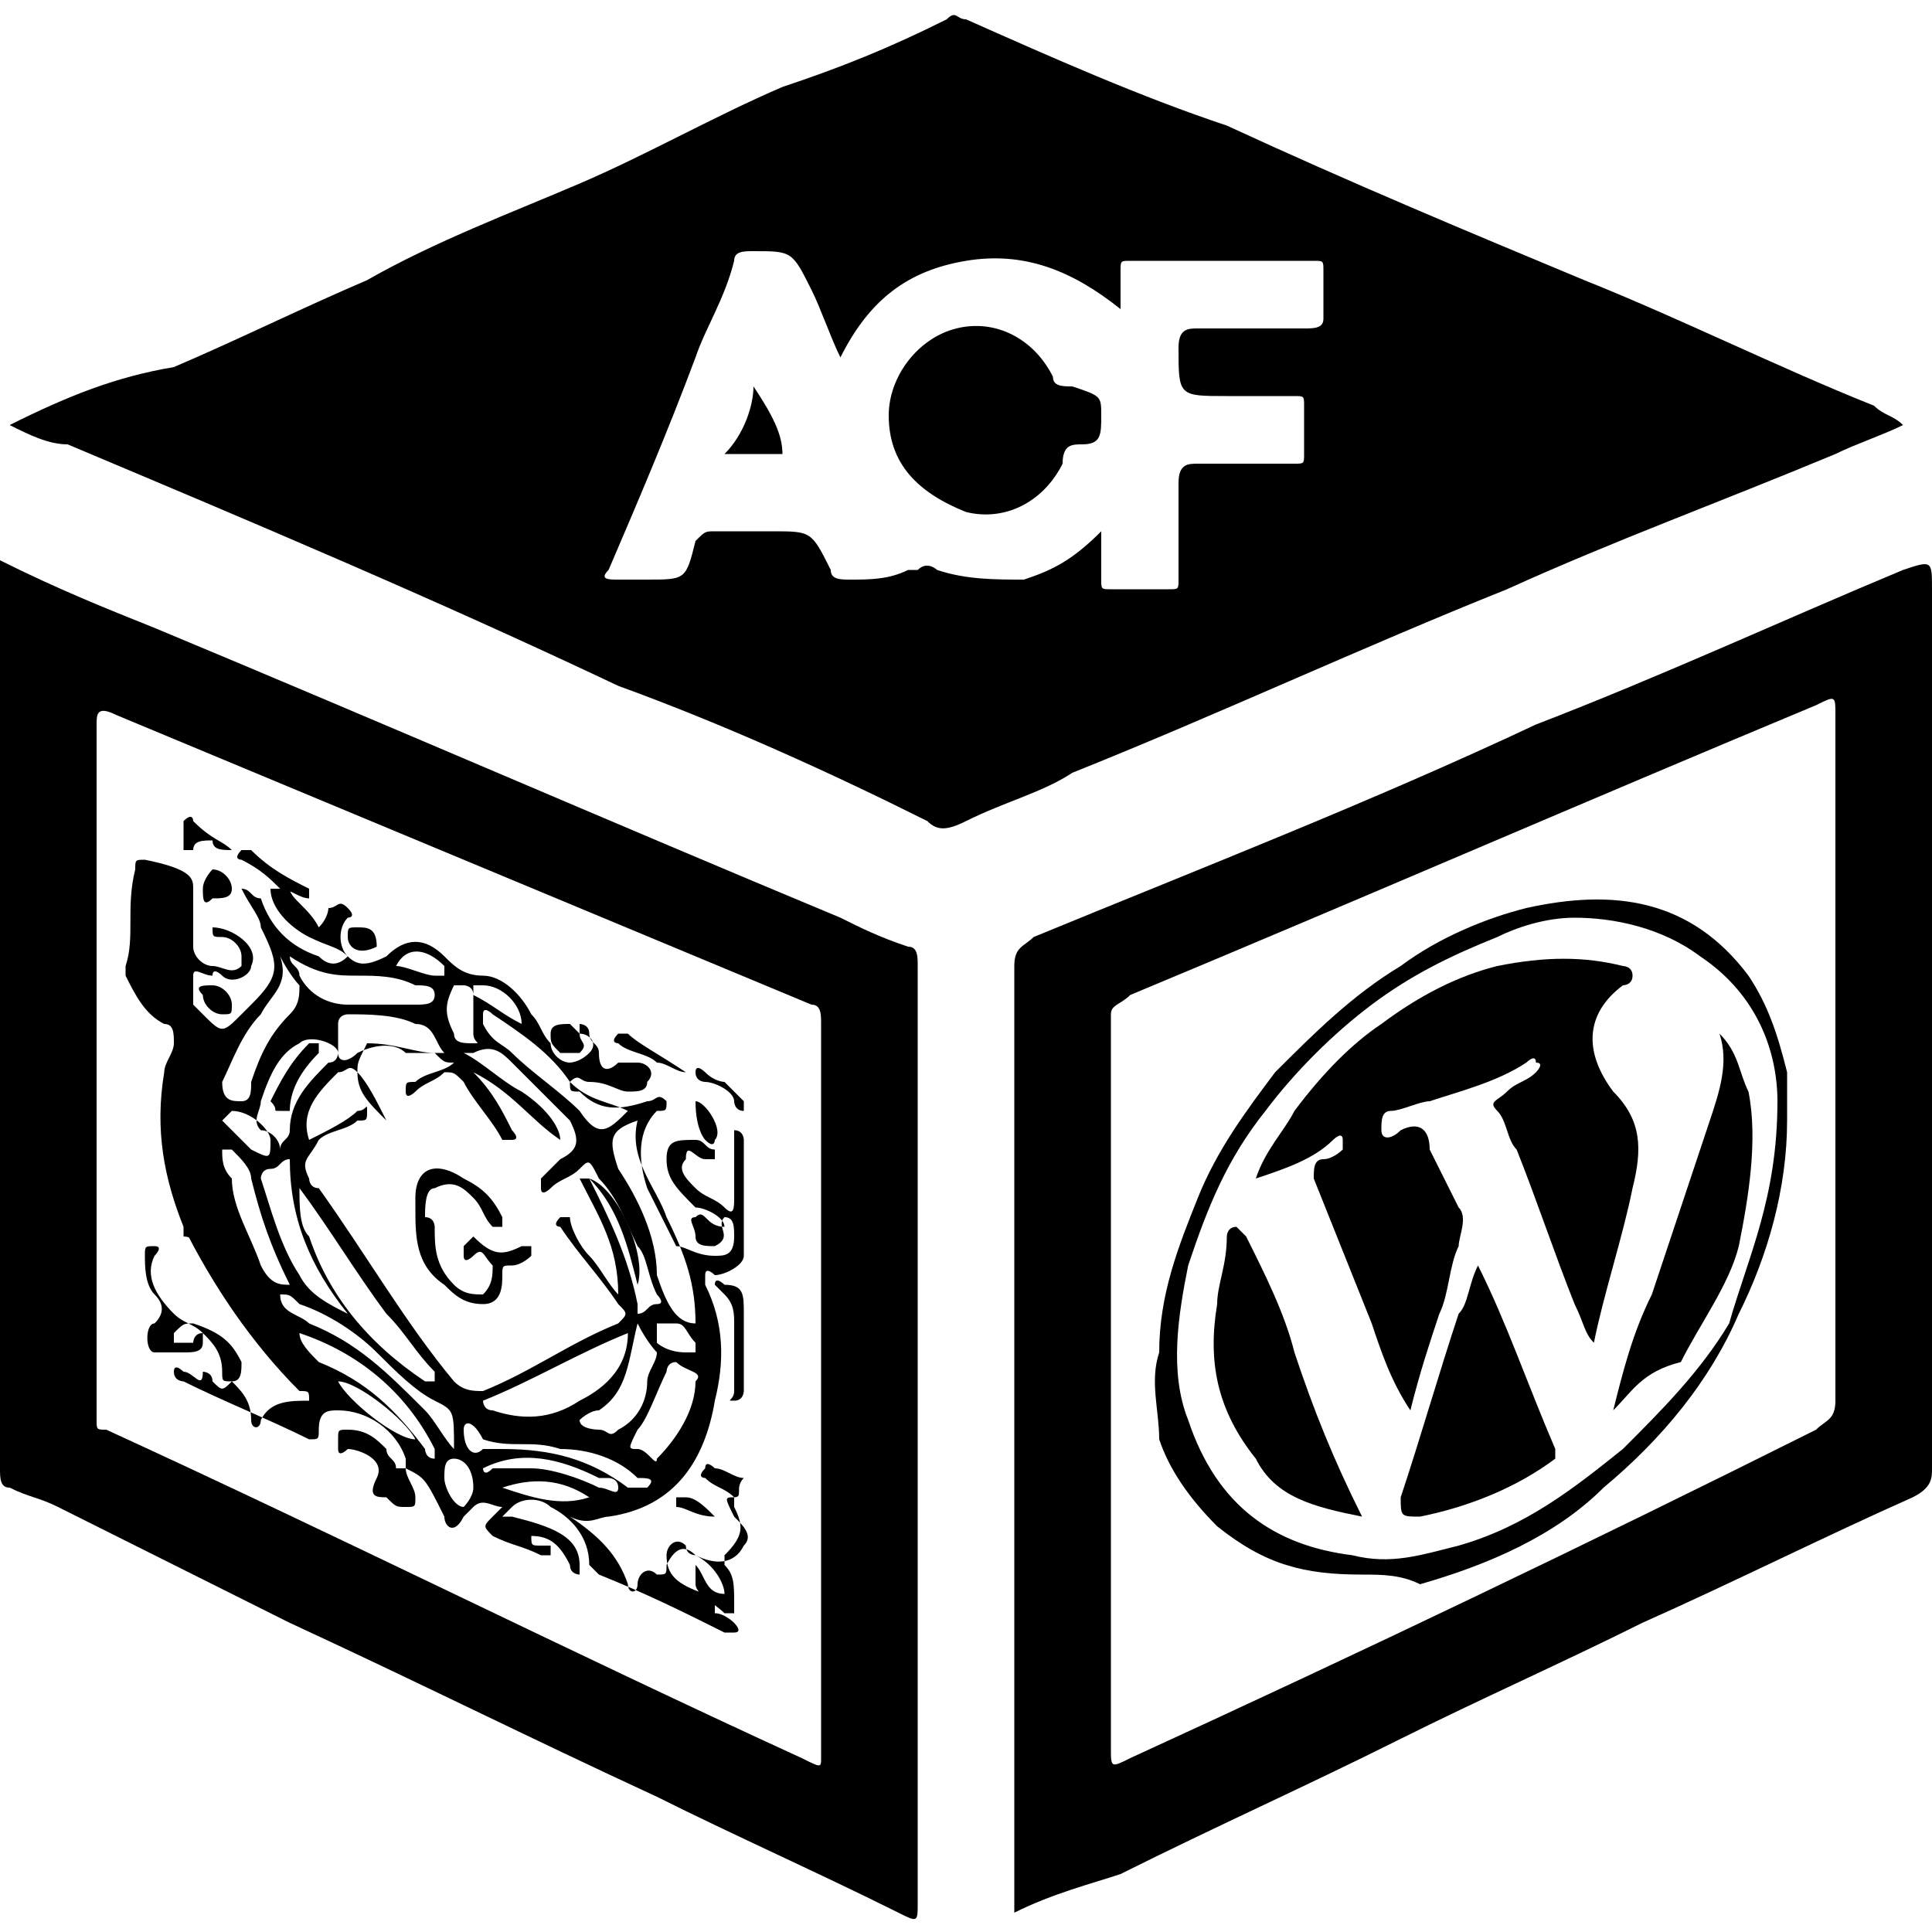<?xml version="1.0" encoding="utf-8"?>
<!-- Generator: Adobe Illustrator 23.1.1, SVG Export Plug-In . SVG Version: 6.00 Build 0)  -->
<svg version="1.1" id="Layer_1" xmlns="http://www.w3.org/2000/svg" xmlns:xlink="http://www.w3.org/1999/xlink" x="0px" y="0px"
	 viewBox="0 0 20 20" style="enable-background:new 0 0 20 20;" xml:space="preserve">
<path d="M10.5,19.8c0-0.1,0-0.1,0-0.2c0-3.2,0-6.4,0-9.6c0-0.2,0.1-0.2,0.2-0.3c1.7-0.7,3.5-1.4,5.2-2.2c1.3-0.5,2.6-1.1,3.8-1.6
	C20,5.8,20,5.8,20,6.1c0,3,0,6,0,9.1c0,0.1,0,0.2-0.2,0.3c-0.9,0.4-1.9,0.9-2.8,1.3c-0.8,0.4-1.7,0.8-2.5,1.2
	c-1,0.5-1.9,0.9-2.9,1.4C11.3,19.5,10.9,19.6,10.5,19.8z M11.5,14.4c0,1.2,0,2.5,0,3.7c0,0.2,0,0.2,0.2,0.1c2.4-1.1,4.7-2.2,7.1-3.4
	c0.1-0.1,0.2-0.1,0.2-0.3c0-2.4,0-4.7,0-7.1c0-0.2,0-0.2-0.2-0.1c-2.4,1-4.7,2-7.1,3c-0.1,0.1-0.2,0.1-0.2,0.2
	C11.5,11.9,11.5,13.1,11.5,14.4z"/>
<path d="M19.4,4.2c-1-0.4-2-0.9-3-1.3c-1.2-0.5-2.4-1-3.7-1.6C11.8,1,10.9,0.6,10,0.2c-0.1,0-0.1-0.1-0.2,0C9.2,0.5,8.7,0.7,8.1,0.9
	C7.4,1.2,6.7,1.6,6,1.9c-0.7,0.3-1.5,0.6-2.2,1c-0.7,0.3-1.3,0.6-2,0.9C1.2,3.9,0.7,4.1,0.1,4.4c0.2,0.1,0.4,0.2,0.6,0.2
	c1.9,0.8,3.8,1.6,5.7,2.5C7.5,7.5,8.6,8,9.6,8.5c0.1,0.1,0.2,0.1,0.4,0c0.4-0.2,0.8-0.3,1.1-0.5c1.5-0.6,3-1.3,4.5-1.9
	c1.1-0.5,2.2-0.9,3.4-1.4c0.2-0.1,0.5-0.2,0.7-0.3C19.6,4.3,19.5,4.3,19.4,4.2z M13.5,3.4c-0.4,0-0.7,0-1.1,0c-0.1,0-0.2,0-0.2,0.2
	c0,0.5,0,0.5,0.5,0.5c0.2,0,0.5,0,0.7,0c0.1,0,0.1,0,0.1,0.1c0,0.2,0,0.3,0,0.5c0,0.1,0,0.1-0.1,0.1c-0.3,0-0.7,0-1,0
	c-0.1,0-0.2,0-0.2,0.2c0,0.3,0,0.6,0,1c0,0.1,0,0.1-0.1,0.1c-0.2,0-0.4,0-0.6,0c-0.1,0-0.1,0-0.1-0.1c0-0.1,0-0.3,0-0.5
	c-0.3,0.3-0.5,0.4-0.8,0.5C10.3,6,10,6,9.7,5.9c0,0-0.1-0.1-0.2,0c0,0-0.1,0-0.1,0C9.2,6,9,6,8.8,6C8.7,6,8.6,6,8.6,5.9
	C8.4,5.5,8.4,5.5,8,5.5c-0.2,0-0.4,0-0.6,0c-0.1,0-0.1,0-0.2,0.1C7.1,6,7.1,6,6.7,6C6.6,6,6.5,6,6.4,6C6.3,6,6.2,6,6.3,5.9
	c0.3-0.7,0.6-1.4,0.9-2.2c0.1-0.3,0.3-0.6,0.4-1c0-0.1,0.1-0.1,0.2-0.1c0.4,0,0.4,0,0.6,0.4c0.1,0.2,0.2,0.5,0.3,0.7
	c0.3-0.6,0.7-0.9,1.3-1c0.6-0.1,1.1,0.1,1.6,0.5c0-0.1,0-0.3,0-0.4c0-0.1,0-0.1,0.1-0.1c0.6,0,1.3,0,1.9,0c0.1,0,0.1,0,0.1,0.1
	c0,0.2,0,0.4,0,0.5C13.7,3.4,13.6,3.4,13.5,3.4z"/>
<path d="M9.5,10c0-0.1,0-0.2-0.1-0.2C9.1,9.7,8.9,9.6,8.7,9.5c-2.4-1-4.7-2-7.1-3C1.1,6.3,0.6,6.1,0,5.8C0,5.9,0,6,0,6
	c0,2.4,0,4.8,0,7.2c0,0.7,0,1.3,0,2c0,0.1,0,0.2,0.1,0.2c0.2,0.1,0.3,0.1,0.5,0.2C1.4,16,2.2,16.4,3,16.8c1.3,0.6,2.5,1.2,3.8,1.8
	c0.8,0.4,1.7,0.8,2.5,1.2c0.2,0.1,0.2,0.1,0.2-0.1c0-2.3,0-4.7,0-7C9.5,11.7,9.5,10.8,9.5,10z M8.3,18.2c-2.4-1.1-4.8-2.3-7.2-3.4
	C1,14.8,1,14.8,1,14.7c0-2.4,0-4.8,0-7.2c0-0.1,0-0.2,0.2-0.1c2.4,1,4.8,2,7.2,3c0.1,0,0.1,0.1,0.1,0.2c0,0.6,0,1.2,0,1.9
	c0,0.6,0,1.2,0,1.9c0,0.6,0,1.3,0,1.9c0,0.6,0,1.3,0,1.9C8.5,18.3,8.5,18.3,8.3,18.2z"/>
<path d="M11.4,4.3C11.4,4.4,11.4,4.4,11.4,4.3c0,0.2,0,0.3-0.2,0.3c-0.1,0-0.2,0-0.2,0.2c-0.2,0.4-0.6,0.6-1,0.5
	C9.5,5.1,9.2,4.8,9.2,4.3c0-0.4,0.3-0.8,0.7-0.9c0.4-0.1,0.8,0.1,1,0.5c0,0.1,0.1,0.1,0.2,0.1C11.4,4.1,11.4,4.1,11.4,4.3z"/>
<path d="M7.8,4C7.9,4,7.9,4,7.8,4C8,4.3,8.1,4.5,8.1,4.7c-0.2,0-0.4,0-0.6,0C7.7,4.5,7.8,4.2,7.8,4z"/>
<path d="M7.6,15.5c0,0,0,0.1,0,0.1c0.1,0.2,0.1,0.3-0.1,0.5c0,0,0,0.1,0,0.1c0.1,0.1,0.1,0.2,0.1,0.4c0,0,0,0.1,0,0.1
	c0,0-0.1,0-0.1,0c-0.1-0.1-0.3-0.2-0.3-0.3c0-0.1,0-0.1,0-0.2c0.1,0.1,0.1,0.3,0.3,0.3c0-0.1-0.1-0.3-0.3-0.4c0,0-0.1,0-0.1-0.1
	c-0.1-0.1-0.2,0-0.2,0.1c0,0.2,0.1,0.3,0.4,0.4c0.1,0,0.1,0,0.1,0.1c0,0.1,0,0.1,0,0.1c0.1,0,0.2,0.1,0.2,0.1c0,0,0.1,0.1,0,0.1
	c0,0-0.1,0-0.1,0c-0.4-0.2-0.8-0.4-1.3-0.6c0,0-0.1-0.1-0.1-0.1c0-0.3-0.2-0.5-0.4-0.6c-0.1-0.1-0.3-0.1-0.4,0c0,0-0.1,0.1-0.1,0.1
	c0,0,0.1,0,0.1,0C5.7,15.8,6,15.9,6,16.2c0,0,0,0.1,0,0.1c0,0-0.1,0-0.1-0.1c-0.1-0.2-0.2-0.3-0.4-0.3c0,0.1,0,0.1,0.1,0.1
	c0,0,0.1,0,0.1,0c0,0,0,0,0,0.1c0,0,0,0-0.1,0c-0.2-0.1-0.3-0.1-0.5-0.2c-0.1-0.1-0.1-0.1,0-0.2c0,0,0.1-0.1,0.1-0.1
	c-0.1,0-0.2-0.1-0.3,0c0,0-0.1,0.1-0.1,0.1c-0.1,0.2-0.2,0.1-0.2,0c-0.2-0.4-0.2-0.4-0.4-0.5c0,0.1,0.1,0.2,0.1,0.3
	c0,0.1,0,0.1-0.1,0.1c-0.1,0-0.1,0-0.2-0.1c-0.1,0-0.2,0-0.1-0.2C4,15.1,3.7,15,3.6,15c0,0-0.1,0.1-0.1,0c0,0,0-0.1,0-0.1
	c0-0.1,0-0.1,0.1-0.1c0.2,0,0.3,0.1,0.4,0.2c0,0.1,0.1,0.1,0.1,0.2c0,0,0,0,0.1,0c0,0,0,0,0-0.1c-0.1-0.3-0.4-0.5-0.7-0.5
	c-0.1,0-0.2,0-0.2,0.2c0,0.1,0,0.1-0.1,0.1c-0.4-0.2-0.9-0.4-1.3-0.6c0,0-0.1,0-0.1-0.1c0-0.1,0.1,0,0.1,0c0.1,0,0.2,0.2,0.2,0
	c0,0,0.1,0,0.1,0.1c0.1,0.1,0.1,0.1,0.2,0c0.1,0,0.1-0.1,0.1-0.2c-0.1-0.2-0.2-0.3-0.5-0.4c-0.1,0-0.1,0-0.2,0.1c0,0,0,0.1,0,0.1
	c0.1,0,0.1,0,0.2,0c0,0,0-0.1,0.1-0.1c0,0,0,0,0,0.1c0,0.1-0.1,0.1-0.2,0.1c-0.1,0-0.2,0-0.3,0c-0.1,0-0.1-0.3,0-0.3
	c0.1-0.1,0.1-0.2,0-0.3c-0.1-0.1-0.1-0.3-0.1-0.4c0-0.1,0-0.1,0.1-0.1c0.1,0,0,0.1,0,0.1c-0.1,0.2,0,0.4,0.2,0.6
	c0.1,0.1,0.2,0.1,0.3,0.2c0.1,0.1,0.2,0.2,0.2,0.4c0,0.1,0,0.1,0.1,0.1c0.1,0.1,0.2,0.2,0.2,0.4c0,0.1,0.1,0.1,0.1,0
	c0.1-0.2,0.3-0.2,0.5-0.2c0-0.1,0-0.1-0.1-0.1c-0.5-0.5-0.9-1.1-1.2-1.7c-0.2-0.5-0.3-1-0.2-1.6c0-0.1,0.1-0.2,0.1-0.3
	c0-0.1,0-0.2-0.1-0.2c-0.2-0.1-0.3-0.3-0.4-0.5c0,0,0-0.1,0-0.1c0.1-0.3,0-0.6,0.1-1c0-0.1,0-0.1,0.1-0.1C2,9,2,9.1,2,9.2
	c0,0.2,0,0.4,0,0.6c0,0.1,0.1,0.2,0.2,0.2c0.1,0,0.2,0.1,0.3,0c0,0,0-0.1,0-0.1c0-0.1-0.1-0.2-0.2-0.2c-0.1,0-0.1,0-0.1-0.1
	c0.2,0,0.5,0.2,0.4,0.4c0,0.1-0.2,0.2-0.3,0.1c0,0-0.1-0.1-0.1,0c-0.1,0-0.2-0.1-0.2,0c0,0.1,0,0.2,0,0.3c0,0,0.1,0.1,0.1,0.1
	c0.2,0.2,0.2,0.2,0.4,0c0,0,0,0,0.1-0.1c0.3-0.3,0.3-0.4,0.1-0.8C2.7,9.5,2.6,9.4,2.5,9.2c0.1,0,0.1,0.1,0.2,0.1
	C2.8,9.6,3,9.8,3.3,9.9c0.1,0.1,0.2,0.1,0.3,0C3.5,9.8,3.4,9.8,3.2,9.7C3,9.6,2.8,9.4,2.8,9.2c0,0,0.1,0,0.2,0l0,0
	C3,9.3,3.2,9.4,3.3,9.6c0.1-0.1,0.1-0.2,0.1-0.2c0.1,0,0.1-0.1,0.2,0c0.1,0.1,0,0.1,0,0.1c-0.1,0.1-0.1,0.3,0,0.4
	C3.7,10,3.8,10,4,9.9c0.2-0.2,0.4-0.2,0.6,0c0.1,0.1,0.2,0.2,0.4,0.2c0.2,0,0.4,0.2,0.5,0.4c0.1,0.1,0.1,0.2,0.2,0.3
	c0,0.1,0.1,0.2,0.2,0.2C5.9,11,6,11,6.1,10.9c0.1-0.1,0-0.2-0.1-0.2l0,0c0,0,0-0.1,0-0.1c0,0,0.1,0,0.1,0.1c0,0.1,0.1,0.1,0.1,0.2
	c0,0.2,0.1,0.2,0.2,0.1c0.1,0,0.1,0,0.2,0c0.1,0,0.2,0.1,0.1,0.2c0,0.1-0.1,0.1-0.2,0.1c-0.1,0-0.2-0.1-0.4-0.1
	c-0.1,0-0.1-0.1-0.2,0c0,0.1,0,0.1,0.1,0.1c0.2,0.2,0.4,0.2,0.7,0.1c0.1,0,0.1-0.1,0.2,0c0,0.1,0,0.1-0.1,0.1
	c-0.2,0.2-0.2,0.5-0.1,0.8c0.1,0.2,0.2,0.4,0.3,0.6C7.1,12.9,7.2,13,7.4,13c0.1,0,0.2,0,0.2-0.2c0-0.1,0-0.2-0.1-0.2
	c-0.1,0.1,0.1,0.2-0.1,0.3c-0.1,0-0.2,0-0.2-0.1c0-0.1-0.1-0.2,0-0.2c0.1-0.1,0.1,0.1,0.3,0.1c0-0.1-0.2-0.2-0.3-0.2
	C7,12.3,6.9,12.2,6.9,12c0-0.2,0.1-0.2,0.3-0.2c0.1,0,0.1,0.1,0.2,0.1c0,0,0,0,0,0.1c0,0,0,0-0.1,0c-0.1,0-0.2-0.2-0.2,0
	c-0.1,0.1,0,0.2,0.1,0.3c0.1,0.1,0.2,0.1,0.3,0.2c0.1,0.1,0.1,0,0.1-0.1c0-0.2,0-0.4,0-0.6c0,0,0-0.1,0-0.1c0.1,0,0.1,0.1,0.1,0.1
	c0,0.4,0,0.8,0,1.2c0,0.1-0.2,0.2-0.3,0.2c0,0-0.1-0.1-0.1,0c0,0,0,0.1,0,0.1c0.2,0.4,0.2,0.8,0.1,1.2c-0.1,0.6-0.4,1.1-1.1,1.2
	c-0.1,0-0.2,0.1-0.4,0c0.3,0.2,0.5,0.4,0.6,0.7c0,0.1,0.1,0.1,0.1,0c0-0.1,0.1-0.2,0.2-0.1c0.1,0,0.1,0,0.1-0.1
	c0.1-0.2,0.2-0.2,0.3-0.1c0.2,0.1,0.4,0.1,0.5-0.1c0.1-0.1,0-0.2-0.1-0.3C7.5,15.5,7.5,15.5,7.6,15.5L7.6,15.5z M3.7,11.1
	c-0.1-0.1-0.1,0-0.2,0c-0.2,0.2-0.4,0.4-0.3,0.7c0.2-0.1,0.4-0.2,0.5-0.3c0.1,0,0.1-0.1,0.1,0c0,0.1,0,0.1-0.1,0.1
	c-0.1,0.1-0.3,0.1-0.4,0.2C3.2,12,3.1,12,3.2,12.2c0,0,0,0.1,0.1,0.1c0.5,0.7,0.9,1.4,1.4,2c0.1,0.1,0.2,0.1,0.3,0.1
	c0.5-0.2,0.9-0.5,1.4-0.7c0.1-0.1,0.1-0.1,0-0.2c-0.2-0.3-0.4-0.5-0.6-0.8c0,0-0.1,0,0-0.1c0,0,0.1,0,0.1,0C5.9,12.7,6,12.9,6.1,13
	c0.1,0.1,0.2,0.3,0.3,0.4c0-0.5-0.2-0.8-0.4-1.2c0,0,0.1,0,0.1,0c0.2,0.4,0.4,0.8,0.5,1.3c0,0,0,0.1,0,0.1c0.1,0,0.1-0.1,0.2-0.1
	c0.1,0,0-0.1,0-0.1c-0.1-0.2-0.1-0.4-0.2-0.5c-0.1-0.2-0.2-0.5-0.4-0.7C6.1,12,6.1,12,6,12.1c-0.1,0.1-0.2,0.1-0.3,0.2
	c0,0-0.1,0.1-0.1,0c0-0.1,0-0.1,0-0.1C5.7,12.1,5.8,12,5.8,12C6,11.9,6,11.8,5.9,11.6c-0.2-0.2-0.4-0.4-0.6-0.6
	c-0.1-0.1-0.2-0.2-0.4-0.1c0,0-0.1,0-0.1,0c0.2,0.1,0.4,0.3,0.6,0.4c0.3,0.2,0.4,0.4,0.4,0.5c-0.3-0.2-0.5-0.5-0.9-0.7
	c0.2,0.2,0.3,0.4,0.4,0.6c0,0,0.1,0.1,0,0.1c0,0-0.1,0-0.1,0c-0.1-0.2-0.3-0.4-0.4-0.6c-0.1-0.1-0.1-0.1-0.2-0.1
	c-0.1,0.1-0.2,0.1-0.3,0.2c0,0-0.1,0.1-0.1,0c0-0.1,0-0.1,0.1-0.1c0.1-0.1,0.3-0.1,0.4-0.2c-0.1,0-0.1,0-0.2-0.1
	c-0.2,0-0.4-0.1-0.7-0.1C3.7,11,3.7,11,3.7,11.1C3.7,11.1,3.7,11.1,3.7,11.1z M6.5,13.8C6,14,5.5,14.3,5,14.5c0,0-0.1,0,0,0
	c0,0,0,0.1,0.1,0.1c0.3,0.1,0.6,0.1,0.9-0.1C6.2,14.4,6.5,14.2,6.5,13.8z M3.1,12.3c0,0.2,0,0.4,0.1,0.5c0.2,0.6,0.6,1.1,1.2,1.5
	c0,0,0.1,0,0.1,0c0,0,0-0.1,0-0.1C4.3,14,4.2,13.8,4,13.6C3.7,13.2,3.4,12.7,3.1,12.3z M2.9,9.9c0.1,0.3-0.1,0.4-0.2,0.6
	c-0.2,0.2-0.3,0.5-0.4,0.7c0,0.2,0.1,0.2,0.2,0.2c0.1,0,0.1-0.1,0.1-0.2c0.1-0.3,0.2-0.5,0.4-0.7c0.1-0.1,0.1-0.2,0.1-0.3
	C3.1,10.2,3,10.1,2.9,9.9z M7.2,13.7c0-0.4-0.1-0.7-0.3-1.1c-0.1-0.3-0.4-0.6-0.3-1c-0.3,0.1-0.3,0.2-0.2,0.5
	c0.2,0.3,0.4,0.7,0.4,1.1C6.9,13.5,7,13.7,7.2,13.7z M3,9.9C3,10,3.1,10,3.1,10.1c0.1,0.2,0.3,0.3,0.5,0.3c0.2,0,0.5,0,0.7,0
	c0.1,0,0.2,0,0.2-0.1c0-0.1-0.1-0.1-0.2-0.1c-0.2-0.1-0.4-0.1-0.6-0.1C3.5,10.1,3.3,10.1,3,9.9z M6.6,13.7c-0.1,0.4-0.1,0.7-0.4,0.9
	C6.1,14.6,6,14.7,6,14.7c0,0.1,0.2,0.1,0.2,0.1c0.1,0,0.1,0.1,0.2,0c0.2-0.1,0.3-0.3,0.3-0.5c0-0.1,0.1-0.2,0.1-0.3
	C6.8,14,6.7,13.9,6.6,13.7z M3,12c-0.1,0-0.1,0.1-0.2,0.1c-0.1,0-0.1,0.1-0.1,0.1c0.1,0.3,0.2,0.7,0.4,1c0.1,0.2,0.3,0.3,0.5,0.4
	C3.2,13.1,3,12.6,3,12z M6.5,11.5c-0.2-0.1-0.4-0.1-0.6-0.3c-0.2-0.3-0.5-0.5-0.8-0.7c0,0-0.1-0.1-0.1,0c0,0,0,0.1,0,0.1
	c0.1,0.2,0.2,0.2,0.3,0.3c0.2,0.2,0.5,0.4,0.7,0.6C6.2,11.8,6.3,11.7,6.5,11.5z M4.8,14.8C4.8,15,4.9,15.1,5,15c0.1,0,0.1,0,0.2,0
	c0.5,0,0.9,0.1,1.3,0.4c0.1,0,0.1,0,0.2,0c0.1-0.1,0-0.1-0.1-0.1c-0.2-0.2-0.5-0.3-0.8-0.3c-0.3-0.1-0.5,0-0.8-0.1
	C4.9,14.7,4.8,14.7,4.8,14.8z M2.9,13.4c0,0.2,0.2,0.2,0.3,0.3c0.5,0.2,0.8,0.5,1.2,0.9c0.1,0.1,0.2,0.3,0.3,0.4
	c0-0.4,0-0.4-0.2-0.5c-0.2-0.1-0.4-0.3-0.6-0.5c-0.2-0.2-0.5-0.4-0.8-0.5C3,13.4,3,13.4,2.9,13.4z M3,13.3c-0.2-0.4-0.3-0.7-0.4-1.1
	c0-0.1-0.1-0.2-0.2-0.3c-0.1,0-0.1,0-0.1,0c0,0.1,0,0.2,0.1,0.3c0,0.3,0.2,0.6,0.3,0.9C2.8,13.3,2.9,13.3,3,13.3z M7.2,14.3
	c0.1-0.1-0.1-0.1-0.2-0.2c-0.1,0-0.1,0.1-0.1,0.1c-0.1,0.2-0.2,0.5-0.3,0.6C6.5,15,6.5,15,6.6,15c0.1,0,0.2,0.2,0.2,0.1
	C7,14.9,7.2,14.6,7.2,14.3z M4.6,10.9c-0.1-0.1-0.1-0.3-0.3-0.3c-0.2-0.1-0.5-0.1-0.7-0.1c0,0-0.1,0-0.1,0.1c0,0.1,0,0.2,0,0.3
	c0,0.1,0.1,0.1,0.2,0c0.2-0.1,0.4-0.1,0.5,0C4.4,10.9,4.5,10.9,4.6,10.9z M2.9,11.9c0-0.1,0.1-0.1,0.1-0.2c0-0.3,0.2-0.5,0.4-0.7
	c0.1,0,0.1-0.1,0.1-0.1c0-0.1-0.3-0.2-0.4-0.1c-0.2,0.1-0.3,0.3-0.4,0.6c0,0.1-0.1,0.2,0,0.3C2.8,11.7,2.9,11.8,2.9,11.9z M5.5,15.2
	c0.2,0,0.5,0.1,0.7,0.2c0.1,0,0.2,0.1,0.2,0c0-0.1-0.1-0.1-0.1-0.1c0,0,0,0-0.1,0c-0.4-0.2-0.8-0.3-1.2-0.1C5,15.1,5,15.2,5,15.2
	c0,0,0,0.1,0.1,0C5.2,15.2,5.3,15.2,5.5,15.2z M3.1,13.8c0,0.1,0.1,0.2,0.2,0.3c0.5,0.2,0.8,0.5,1.1,0.9c0,0,0,0.1,0.1,0.1
	c0,0,0-0.1,0-0.1C4.2,14.4,3.7,14,3.1,13.8z M4.9,10.7c0-0.1,0-0.2,0-0.4c0-0.1-0.1-0.1-0.1-0.1c0,0-0.1,0-0.1,0
	c-0.1,0.2-0.1,0.3,0,0.5c0,0.1,0.1,0.1,0.2,0.1C5,10.8,4.9,10.8,4.9,10.7z M5.2,15.4c0.3,0.1,0.6,0.2,0.9,0.1
	C5.8,15.3,5.5,15.3,5.2,15.4z M2.8,11.8c0-0.1-0.2-0.3-0.4-0.3c0,0-0.1,0.1-0.1,0.1c0.1,0.1,0.2,0.2,0.3,0.3C2.8,12,2.8,12,2.8,11.8
	z M7.1,14c0.1,0,0.1,0,0.1,0c0,0,0-0.1,0-0.1c-0.1-0.1-0.1-0.2-0.2-0.2c-0.1,0-0.1,0-0.2,0c0,0.1,0,0.1,0,0.2
	C6.8,13.9,6.9,14,7.1,14z M3.5,14.3c0.1,0.2,0.6,0.6,0.8,0.6C4.2,14.7,3.7,14.3,3.5,14.3z M4.7,15.1c-0.1,0-0.1,0.1-0.1,0.2
	c0,0.1,0.1,0.3,0.2,0.3c0,0,0.1-0.1,0.1-0.2C4.9,15.2,4.8,15.1,4.7,15.1z M4.1,10c0.1,0,0.3,0.1,0.4,0.1c0,0,0.1,0,0.1,0
	c0,0,0-0.1,0-0.1C4.4,9.8,4.2,9.8,4.1,10z M5.4,10.6c0-0.2-0.2-0.4-0.4-0.4c0,0-0.1,0-0.1,0c0,0,0,0.1,0,0.1
	C5.1,10.4,5.2,10.5,5.4,10.6z"/>
<path d="M2,11.8c-0.1,0-0.1-0.1-0.1-0.2c0-0.3,0-0.5,0-0.8c0,0,0-0.1,0-0.1c0,0,0.1,0,0.1,0c0,0.1,0.2,0.1,0.2,0.2c0,0,0,0,0,0
	C2,10.8,2,10.9,2,11.1C2,11.3,2,11.5,2,11.8z"/>
<path d="M7.7,13.9c0,0.2,0,0.3,0,0.5c0,0,0,0.1-0.1,0.1c-0.1,0,0,0,0-0.1c0-0.2,0-0.5,0-0.7c0-0.1,0-0.2-0.1-0.3
	c0,0-0.1-0.1-0.1-0.1c0-0.1,0.1,0,0.1,0c0.2,0,0.2,0.1,0.2,0.3C7.7,13.7,7.7,13.8,7.7,13.9C7.7,13.9,7.7,13.9,7.7,13.9z"/>
<path d="M2.2,10.2c0.1,0,0.2,0.1,0.2,0.2c0,0.1,0,0.1-0.1,0.1c-0.1,0-0.2-0.1-0.2-0.2C2,10.2,2.1,10.2,2.2,10.2z"/>
<path d="M7.2,11.4c0.1,0,0.3,0.3,0.2,0.4c0,0,0,0.1-0.1,0C7.3,11.8,7.2,11.7,7.2,11.4C7.2,11.5,7.2,11.4,7.2,11.4z"/>
<path d="M6,10.7c0,0.1,0.1,0.1,0,0.2c-0.1,0-0.1,0-0.2,0c-0.1-0.1-0.1-0.1-0.1-0.2c0-0.1,0.1-0.1,0.2-0.1C5.9,10.6,5.9,10.6,6,10.7
	C6,10.7,6,10.7,6,10.7z"/>
<path d="M2.9,9.2C2.8,9.1,2.7,9,2.5,8.9c0,0-0.1,0,0-0.1c0,0,0,0,0.1,0C2.8,9,3,9.1,3.2,9.2c0,0,0,0,0,0.1C3.1,9.3,3,9.2,2.9,9.2
	C2.9,9.2,2.9,9.2,2.9,9.2z"/>
<path d="M2.1,9.2c0-0.1,0.1-0.2,0.1-0.2c0.1,0,0.2,0.1,0.2,0.2c0,0.1-0.1,0.1-0.2,0.1C2.1,9.4,2.1,9.3,2.1,9.2z"/>
<path d="M7.1,11.1C7,11.1,6.9,11,6.8,11c-0.1-0.1-0.3-0.1-0.4-0.2c0,0-0.1,0,0-0.1c0,0,0,0,0.1,0C6.6,10.8,6.8,10.9,7.1,11.1
	C7.1,11,7.1,11,7.1,11.1z"/>
<path d="M7.7,11.4c0,0.1,0,0.1,0,0.1c-0.1,0-0.1-0.1-0.1-0.1c0-0.1-0.2-0.2-0.3-0.2c0,0-0.1,0-0.1-0.1c0-0.1,0.1,0,0.1,0
	c0.1,0.1,0.2,0.1,0.2,0.1C7.6,11.3,7.7,11.4,7.7,11.4z"/>
<path d="M3.9,9.8C3.9,9.8,3.9,9.9,3.9,9.8c-0.2,0.1-0.3,0-0.3-0.1c0-0.1,0-0.1,0.1-0.1C3.8,9.6,3.9,9.6,3.9,9.8z"/>
<path d="M2.4,8.8c-0.1,0-0.2,0-0.2-0.1C2.1,8.7,2,8.7,2,8.8c0,0,0,0-0.1,0c0,0,0,0,0-0.1c0-0.1,0-0.1,0-0.2c0.1-0.1,0.1,0,0.1,0
	C2.2,8.7,2.3,8.7,2.4,8.8z"/>
<path d="M7.4,15.7C7.4,15.7,7.4,15.7,7.4,15.7c-0.2,0-0.3-0.1-0.4-0.1c0,0,0,0,0-0.1c0,0,0,0,0.1,0C7.2,15.5,7.3,15.6,7.4,15.7
	C7.4,15.7,7.4,15.7,7.4,15.7z"/>
<path d="M7.6,15.5c-0.1-0.1-0.2-0.1-0.3-0.2c0,0-0.1,0,0-0.1c0-0.1,0.1,0,0.1,0c0.1,0,0.2,0.1,0.3,0.1C7.6,15.4,7.7,15.5,7.6,15.5
	C7.6,15.5,7.6,15.5,7.6,15.5z"/>
<path d="M2.2,13.1c0.1,0.1,0.2,0.1,0.3,0.2c0,0,0.1,0,0,0.1c0,0-0.1,0-0.1,0C2.4,13.4,2.2,13.3,2.2,13.1C2.1,13.2,2.1,13.2,2.2,13.1
	C2.1,13.2,2.1,13.2,2.2,13.1z"/>
<path d="M2.3,12.9C2.3,13,2.3,13,2.3,12.9c-0.2,0-0.3-0.1-0.4-0.1c0,0,0,0,0-0.1c0,0,0,0,0,0C2.1,12.8,2.2,12.8,2.3,12.9
	C2.3,12.9,2.3,12.9,2.3,12.9z"/>
<path d="M14.1,16.3c-0.6,0-1-0.1-1.5-0.5c-0.3-0.3-0.5-0.6-0.6-0.9C12,14.6,11.9,14.3,12,14c0-0.6,0.2-1.1,0.4-1.6
	c0.2-0.5,0.5-0.9,0.8-1.3c0.4-0.4,0.8-0.8,1.3-1.1c0.4-0.3,0.9-0.5,1.3-0.6c0.9-0.2,1.7-0.1,2.3,0.7c0.2,0.3,0.3,0.6,0.4,1
	c0,0.2,0,0.3,0,0.5c0,0.7-0.2,1.4-0.5,2c-0.3,0.7-0.8,1.3-1.4,1.8c-0.5,0.5-1.2,0.8-1.9,1C14.5,16.3,14.3,16.3,14.1,16.3z
	 M18.4,11.4c0-0.5-0.2-1.1-0.8-1.5c-0.4-0.3-0.9-0.4-1.3-0.4c-0.3,0-0.6,0.1-0.8,0.2c-0.5,0.2-0.9,0.4-1.3,0.7
	c-0.4,0.3-0.8,0.7-1.1,1.1c-0.4,0.5-0.6,1-0.8,1.6c-0.1,0.5-0.2,1.1,0,1.6c0.3,0.9,0.9,1.3,1.7,1.4c0.4,0.1,0.7,0,1.1-0.1
	c0.7-0.2,1.2-0.6,1.7-1c0.4-0.4,0.8-0.8,1.1-1.3C18.1,13,18.4,12.4,18.4,11.4z"/>
<path d="M4.5,12.7c0,0.2,0,0.4,0.2,0.6c0.1,0.1,0.2,0.1,0.3,0.1c0.1-0.1,0.1-0.2,0.1-0.3C5,13,5,12.9,4.9,13c0,0-0.1,0.1-0.1,0
	c0-0.1,0-0.1,0-0.1c0,0,0.1-0.1,0.1-0.1C5.1,13,5.2,13,5.4,12.9c0,0,0,0,0.1,0c0,0,0,0.1,0,0.1c0,0-0.1,0.1-0.2,0.1
	c-0.1,0-0.1,0-0.1,0.1c0,0.1,0,0.3-0.2,0.3c-0.2,0-0.3-0.1-0.4-0.2c-0.3-0.2-0.3-0.5-0.3-0.8c0,0,0,0,0-0.1c0-0.3,0.2-0.4,0.5-0.2
	c0.2,0.1,0.3,0.2,0.4,0.4c0,0,0,0.1,0,0.1c0,0-0.1,0-0.1,0C5,12.6,5,12.5,4.9,12.4c-0.1-0.1-0.2-0.2-0.4-0.1c-0.1,0-0.1,0.2-0.1,0.3
	C4.5,12.6,4.5,12.7,4.5,12.7z"/>
<path d="M6.6,13.3c-0.1-0.4-0.2-0.8-0.5-1.1C6.4,12.3,6.7,13,6.6,13.3z"/>
<path d="M3.7,11.1c0.1,0.1,0.2,0.3,0.3,0.5C3.8,11.4,3.7,11.3,3.7,11.1C3.7,11.1,3.7,11.1,3.7,11.1z"/>
<path d="M2.8,11.4C2.9,11.2,3,11,3.2,10.8c0,0,0.1,0,0.1,0c0,0,0,0.1,0,0.1C3.1,11.1,3,11.3,3,11.5c0,0,0,0-0.1,0
	C2.8,11.5,2.9,11.5,2.8,11.4z"/>
<path d="M13,12.2c0.1-0.3,0.3-0.5,0.4-0.7c0.3-0.4,0.6-0.7,0.9-0.9c0.4-0.3,0.8-0.5,1.2-0.6c0.5-0.1,0.9-0.1,1.3,0
	c0,0,0.1,0,0.1,0.1c0,0.1-0.1,0.1-0.1,0.1c-0.4,0.3-0.4,0.7-0.1,1.1c0.3,0.3,0.3,0.6,0.2,1c-0.1,0.5-0.3,1.1-0.4,1.6
	c-0.1-0.1-0.1-0.2-0.2-0.4c-0.2-0.5-0.4-1.1-0.6-1.6c-0.1-0.1-0.1-0.3-0.2-0.4c-0.1-0.1,0-0.1,0.1-0.2c0.1-0.1,0.2-0.1,0.3-0.2
	c0,0,0.1-0.1,0-0.1c0-0.1-0.1,0-0.1,0c-0.3,0.2-0.7,0.3-1,0.4c-0.1,0-0.3,0.1-0.4,0.1c-0.1,0-0.1,0.1-0.1,0.2c0,0.1,0.1,0.1,0.2,0
	c0.2-0.1,0.3,0,0.3,0.2c0.1,0.2,0.2,0.4,0.3,0.6c0.1,0.1,0,0.3,0,0.4c-0.1,0.2-0.1,0.5-0.2,0.7c-0.1,0.3-0.2,0.6-0.3,1
	c-0.2-0.3-0.3-0.6-0.4-0.9c-0.2-0.5-0.4-1-0.6-1.5c0-0.1,0-0.2,0.1-0.2c0.1,0,0.2-0.1,0.2-0.1c0,0,0-0.1,0-0.1c0-0.1-0.1,0-0.1,0
	C13.6,12,13.3,12.1,13,12.2z"/>
<path d="M15.3,13.1c0.3,0.6,0.5,1.2,0.8,1.9c0,0.1,0,0.1,0,0.1c-0.4,0.3-0.9,0.5-1.4,0.6c-0.2,0-0.2,0-0.2-0.2
	c0.2-0.6,0.4-1.3,0.6-1.9C15.2,13.5,15.2,13.3,15.3,13.1C15.3,13.1,15.3,13.1,15.3,13.1z"/>
<path d="M14.1,15.7c-0.5-0.1-0.9-0.2-1.1-0.6c-0.4-0.5-0.5-1-0.4-1.6c0-0.2,0.1-0.4,0.1-0.7c0,0,0-0.1,0.1-0.1c0,0,0,0,0.1,0.1
	c0.2,0.4,0.4,0.8,0.5,1.2C13.6,14.6,13.8,15.1,14.1,15.7z"/>
<path d="M16.7,14.6c0.1-0.4,0.2-0.8,0.4-1.2c0.2-0.6,0.4-1.2,0.6-1.8c0.1-0.3,0.2-0.6,0.1-0.9c0.2,0.2,0.2,0.4,0.3,0.6
	c0.1,0.5,0,1.1-0.1,1.6c-0.1,0.4-0.4,0.8-0.6,1.2C17,14.2,16.9,14.4,16.7,14.6C16.7,14.6,16.7,14.6,16.7,14.6z"/>
</svg>
